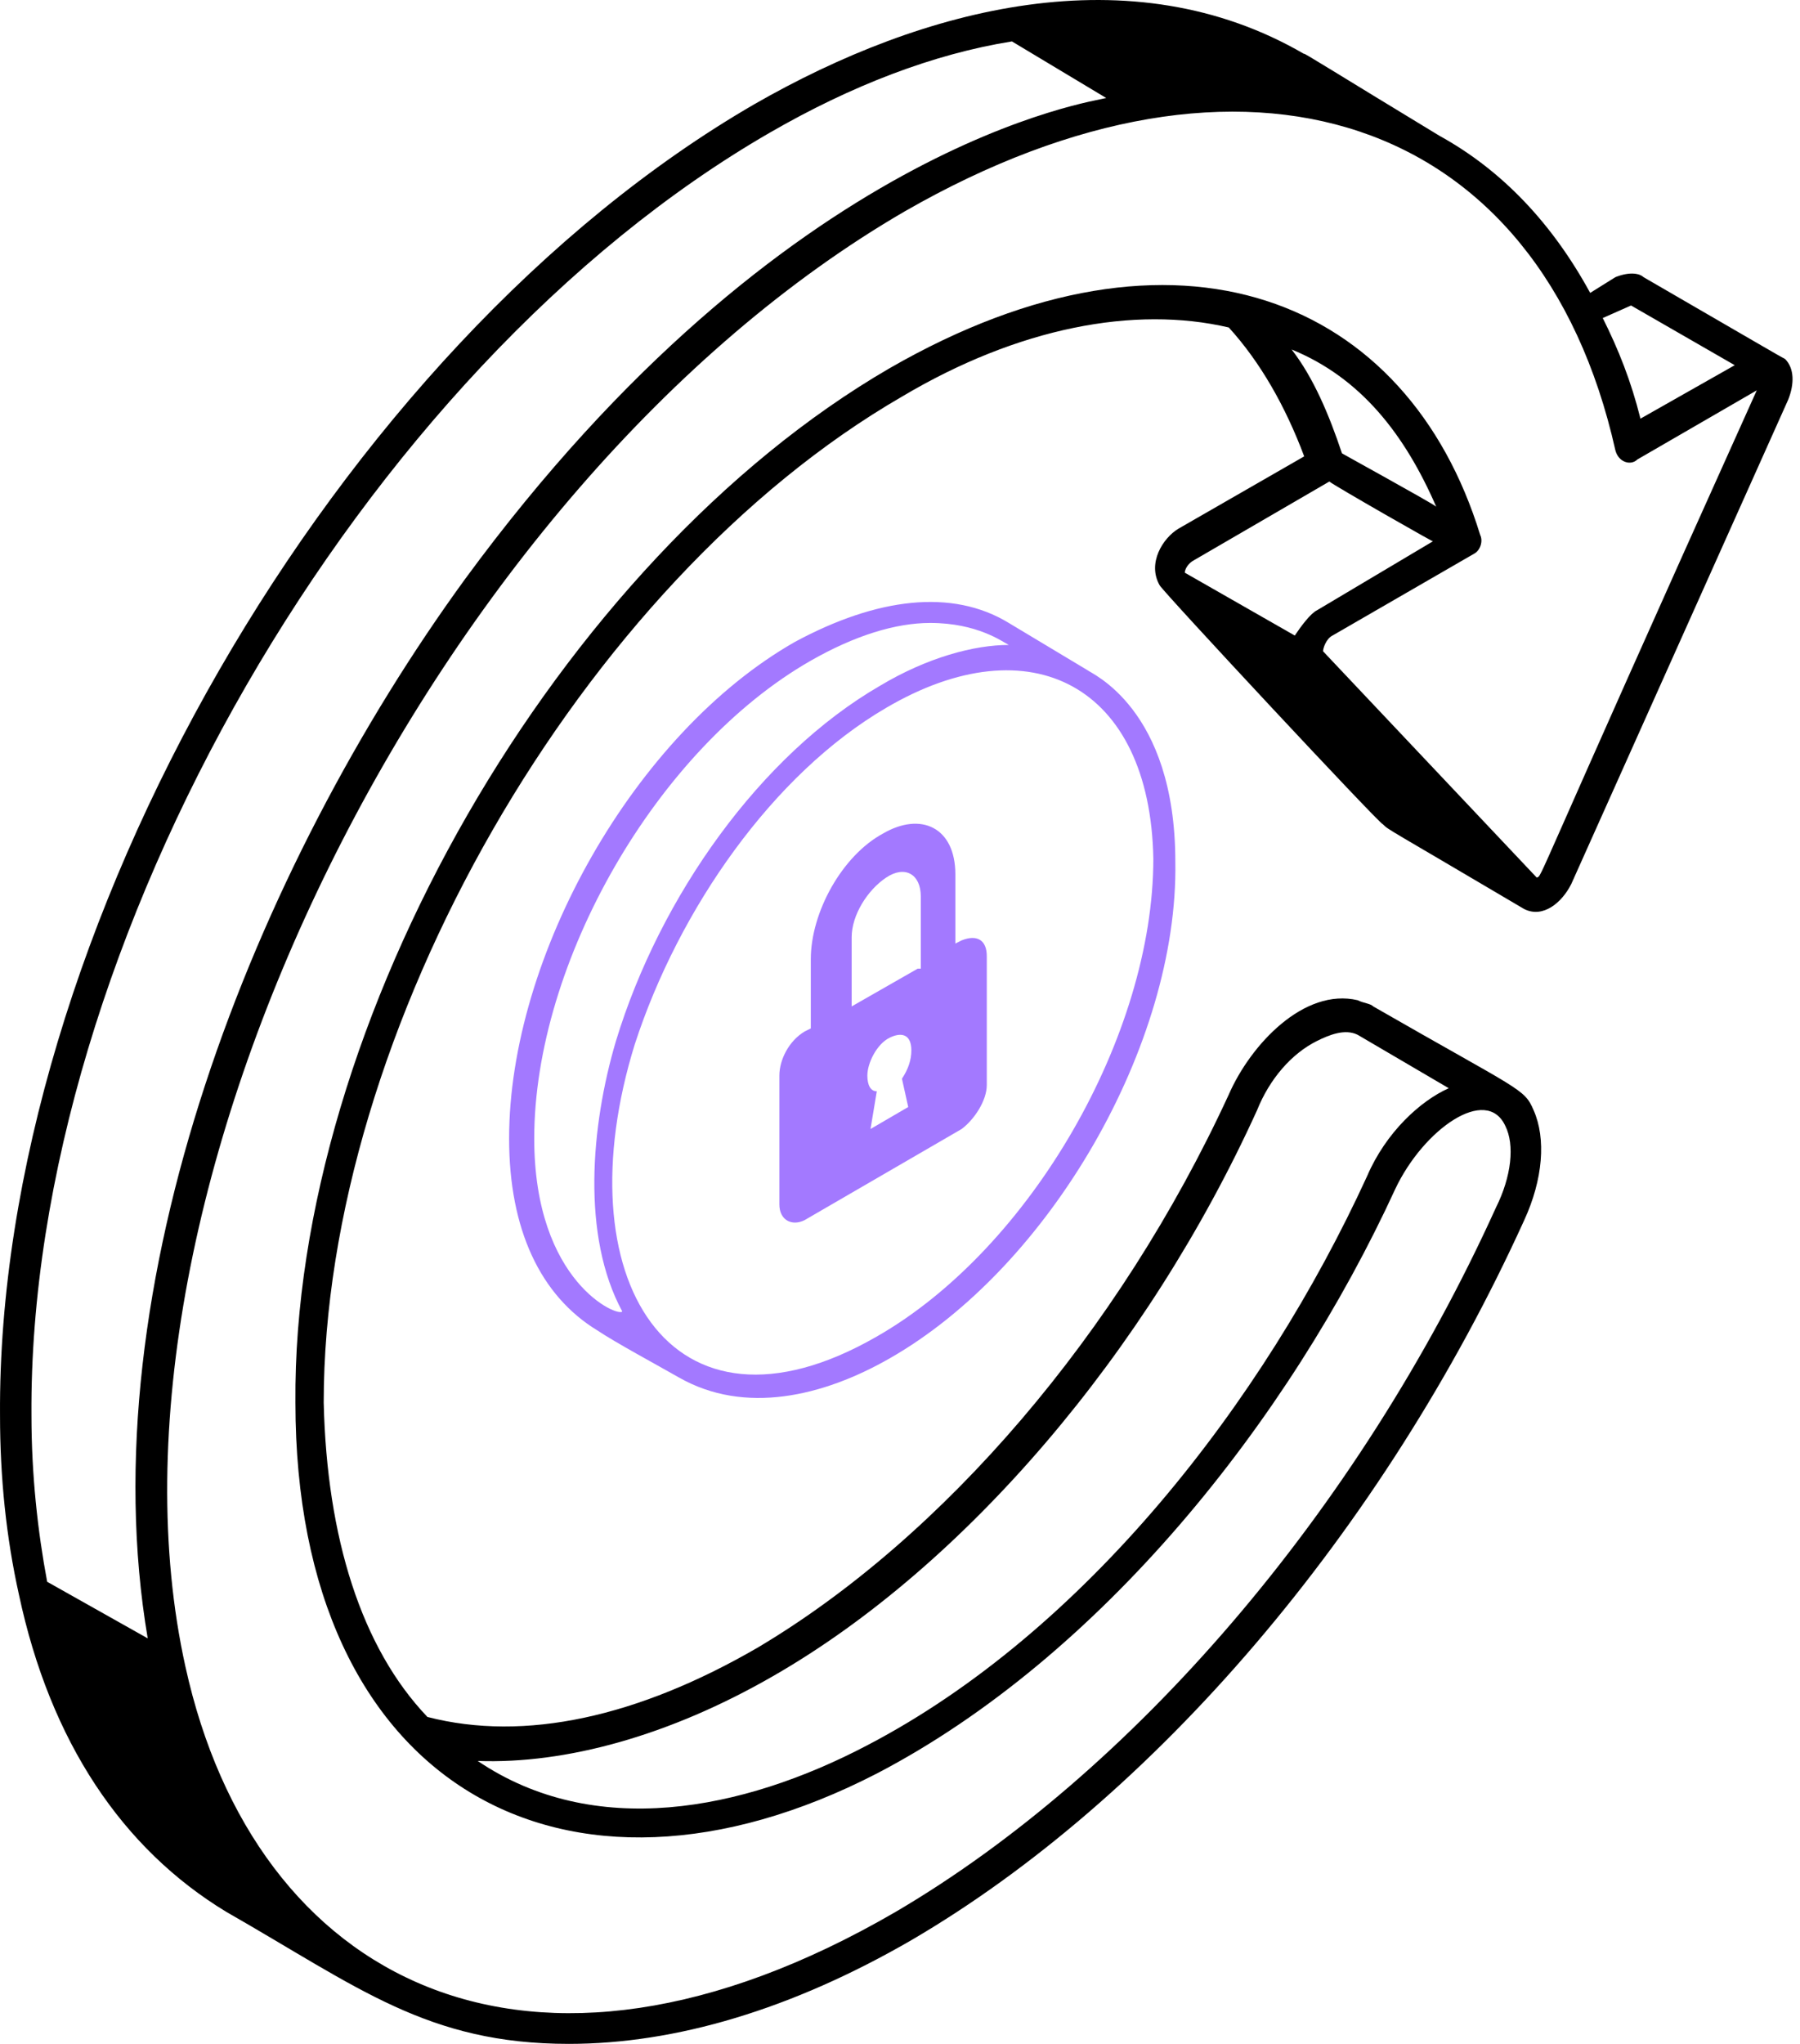 <svg xmlns="http://www.w3.org/2000/svg" width="74" height="84" viewBox="0 0 74 84" fill="none"><path d="M67.57 11.392C67.441 11.263 67.054 11.133 66.408 11.392L65.374 12.038C63.824 9.195 61.757 6.999 59.173 5.578C54.909 2.994 53.488 2.09 53.617 2.219C46.511 -1.915 37.984 0.281 31.008 4.286C13.825 14.234 -0.128 38.394 0.001 58.161C0.001 60.745 0.259 63.199 0.776 65.525C2.068 71.597 5.04 75.99 9.303 78.574C14.729 81.674 17.572 84 23.385 84C27.778 84 32.558 82.579 37.468 79.737C47.416 73.923 56.847 62.941 62.661 50.151C63.436 48.471 63.565 46.791 63.049 45.629C62.661 44.724 62.532 44.854 56.46 41.365C56.33 41.236 56.072 41.236 55.814 41.107C53.617 40.59 51.421 42.916 50.517 44.983C45.995 54.802 38.76 63.199 31.137 67.721C26.228 70.564 21.577 71.597 17.572 70.564C14.858 67.721 13.437 63.199 13.308 57.644C13.308 42.399 23.902 23.924 37.08 16.301C41.86 13.459 46.641 12.555 50.517 13.459C51.809 14.88 52.842 16.689 53.617 18.756L48.449 21.727C47.803 22.115 47.157 23.149 47.674 24.053C47.803 24.311 56.718 33.872 56.847 33.872C57.106 34.13 56.976 34.001 62.661 37.36C63.436 37.748 64.211 37.102 64.599 36.327L73.513 16.43C73.772 15.784 73.772 15.139 73.384 14.751C73.126 14.622 72.48 14.234 67.57 11.392ZM67.054 12.555L71.317 15.009L67.441 17.206C67.054 15.655 66.537 14.363 65.891 13.071L67.054 12.555ZM31.654 5.449C35.013 3.511 38.372 2.219 41.602 1.702L45.478 4.028C45.09 4.157 32.3 5.836 19.122 23.795C10.466 35.681 3.618 52.864 6.073 67.334L1.939 65.008C1.551 62.941 1.293 60.615 1.293 58.161C1.164 38.781 14.858 15.139 31.654 5.449ZM31.783 68.884C39.664 64.362 47.157 55.577 51.679 45.629C52.196 44.337 53.1 43.303 54.134 42.786C54.651 42.528 55.297 42.27 55.814 42.528L59.56 44.724C58.398 45.241 56.976 46.533 56.201 48.342C51.938 57.644 44.574 67.075 35.659 71.726C30.491 74.439 24.419 75.602 19.639 72.372C23.256 72.502 27.52 71.339 31.783 68.884ZM59.044 20.823C58.914 20.694 54.909 18.498 55.168 18.627C54.651 17.076 54.005 15.526 53.1 14.363C55.943 15.526 57.752 17.852 59.044 20.823ZM54.651 19.79C54.78 19.919 59.302 22.503 58.914 22.244L54.134 25.087C53.876 25.216 53.488 25.733 53.23 26.12L48.708 23.536C48.708 23.407 48.837 23.149 49.095 23.019L54.651 19.79ZM63.178 36.068L54.392 26.766C54.392 26.637 54.522 26.249 54.78 26.12L60.594 22.761C60.852 22.632 60.981 22.244 60.852 21.986C57.881 12.296 48.449 8.291 36.563 15.139C22.998 23.019 12.016 42.011 12.145 57.644C12.145 73.406 23.256 79.478 36.047 72.889C45.219 68.109 52.971 58.419 57.364 48.859C58.527 46.404 61.111 44.595 61.886 46.275C62.273 47.05 62.144 48.342 61.498 49.634C55.814 62.166 46.511 72.889 36.822 78.574C21.706 87.359 10.466 81.416 7.623 68.496C3.36 49.246 17.83 19.919 37.209 8.679C51.163 0.669 63.307 4.674 66.408 18.498C66.537 19.014 67.054 19.144 67.312 18.885L72.222 16.043C62.79 36.973 63.436 35.939 63.178 36.068Z" fill="black"></path><path d="M44.702 27.54L41.472 25.602C39.146 24.181 36.046 24.568 32.687 26.377C26.098 30.124 20.93 39.297 20.93 46.79C20.93 50.537 22.222 53.25 24.547 54.671C25.322 55.188 27.002 56.092 27.906 56.609C30.619 58.159 33.849 57.384 36.562 55.834C43.151 52.087 48.449 42.914 48.319 35.421C48.319 29.09 44.831 27.669 44.702 27.54ZM21.963 46.79C21.963 39.555 27.002 30.77 33.333 27.152C35.141 26.119 36.821 25.602 38.242 25.602C40.18 25.602 41.214 26.377 41.472 26.506C40.051 26.506 38.113 27.023 36.175 28.186C31.265 31.028 27.131 36.842 25.322 42.785C24.289 46.273 23.901 50.795 25.581 53.896C25.451 54.154 21.963 52.733 21.963 46.79ZM36.046 54.929C27.519 59.839 23.126 52.475 26.098 42.914C27.906 37.359 31.782 31.803 36.433 29.09C42.376 25.602 47.286 28.186 47.415 35.292C47.415 42.526 42.376 51.312 36.046 54.929Z" fill="#A379FF"></path><path d="M39.534 38.648L39.276 38.778V35.935C39.276 33.997 37.855 33.352 36.304 34.256C34.625 35.16 33.333 37.486 33.333 39.424V42.266L33.075 42.395C32.429 42.783 32.041 43.558 32.041 44.204V49.501C32.041 50.147 32.558 50.405 33.075 50.147L39.534 46.4C40.051 46.013 40.568 45.237 40.568 44.592V39.294C40.568 38.648 40.18 38.39 39.534 38.648ZM37.338 45.496C37.338 45.625 37.338 45.625 37.338 45.496L35.788 46.4L36.046 44.85C35.788 44.85 35.658 44.592 35.658 44.204C35.658 43.687 36.046 42.912 36.563 42.654C37.08 42.395 37.467 42.524 37.467 43.17C37.467 43.558 37.338 43.946 37.08 44.333L37.338 45.496ZM37.726 39.811L35.013 41.362V38.519C35.013 37.615 35.658 36.581 36.434 36.065C37.209 35.548 37.855 35.935 37.855 36.84V39.811H37.726Z" fill="#A379FF"></path></svg>
